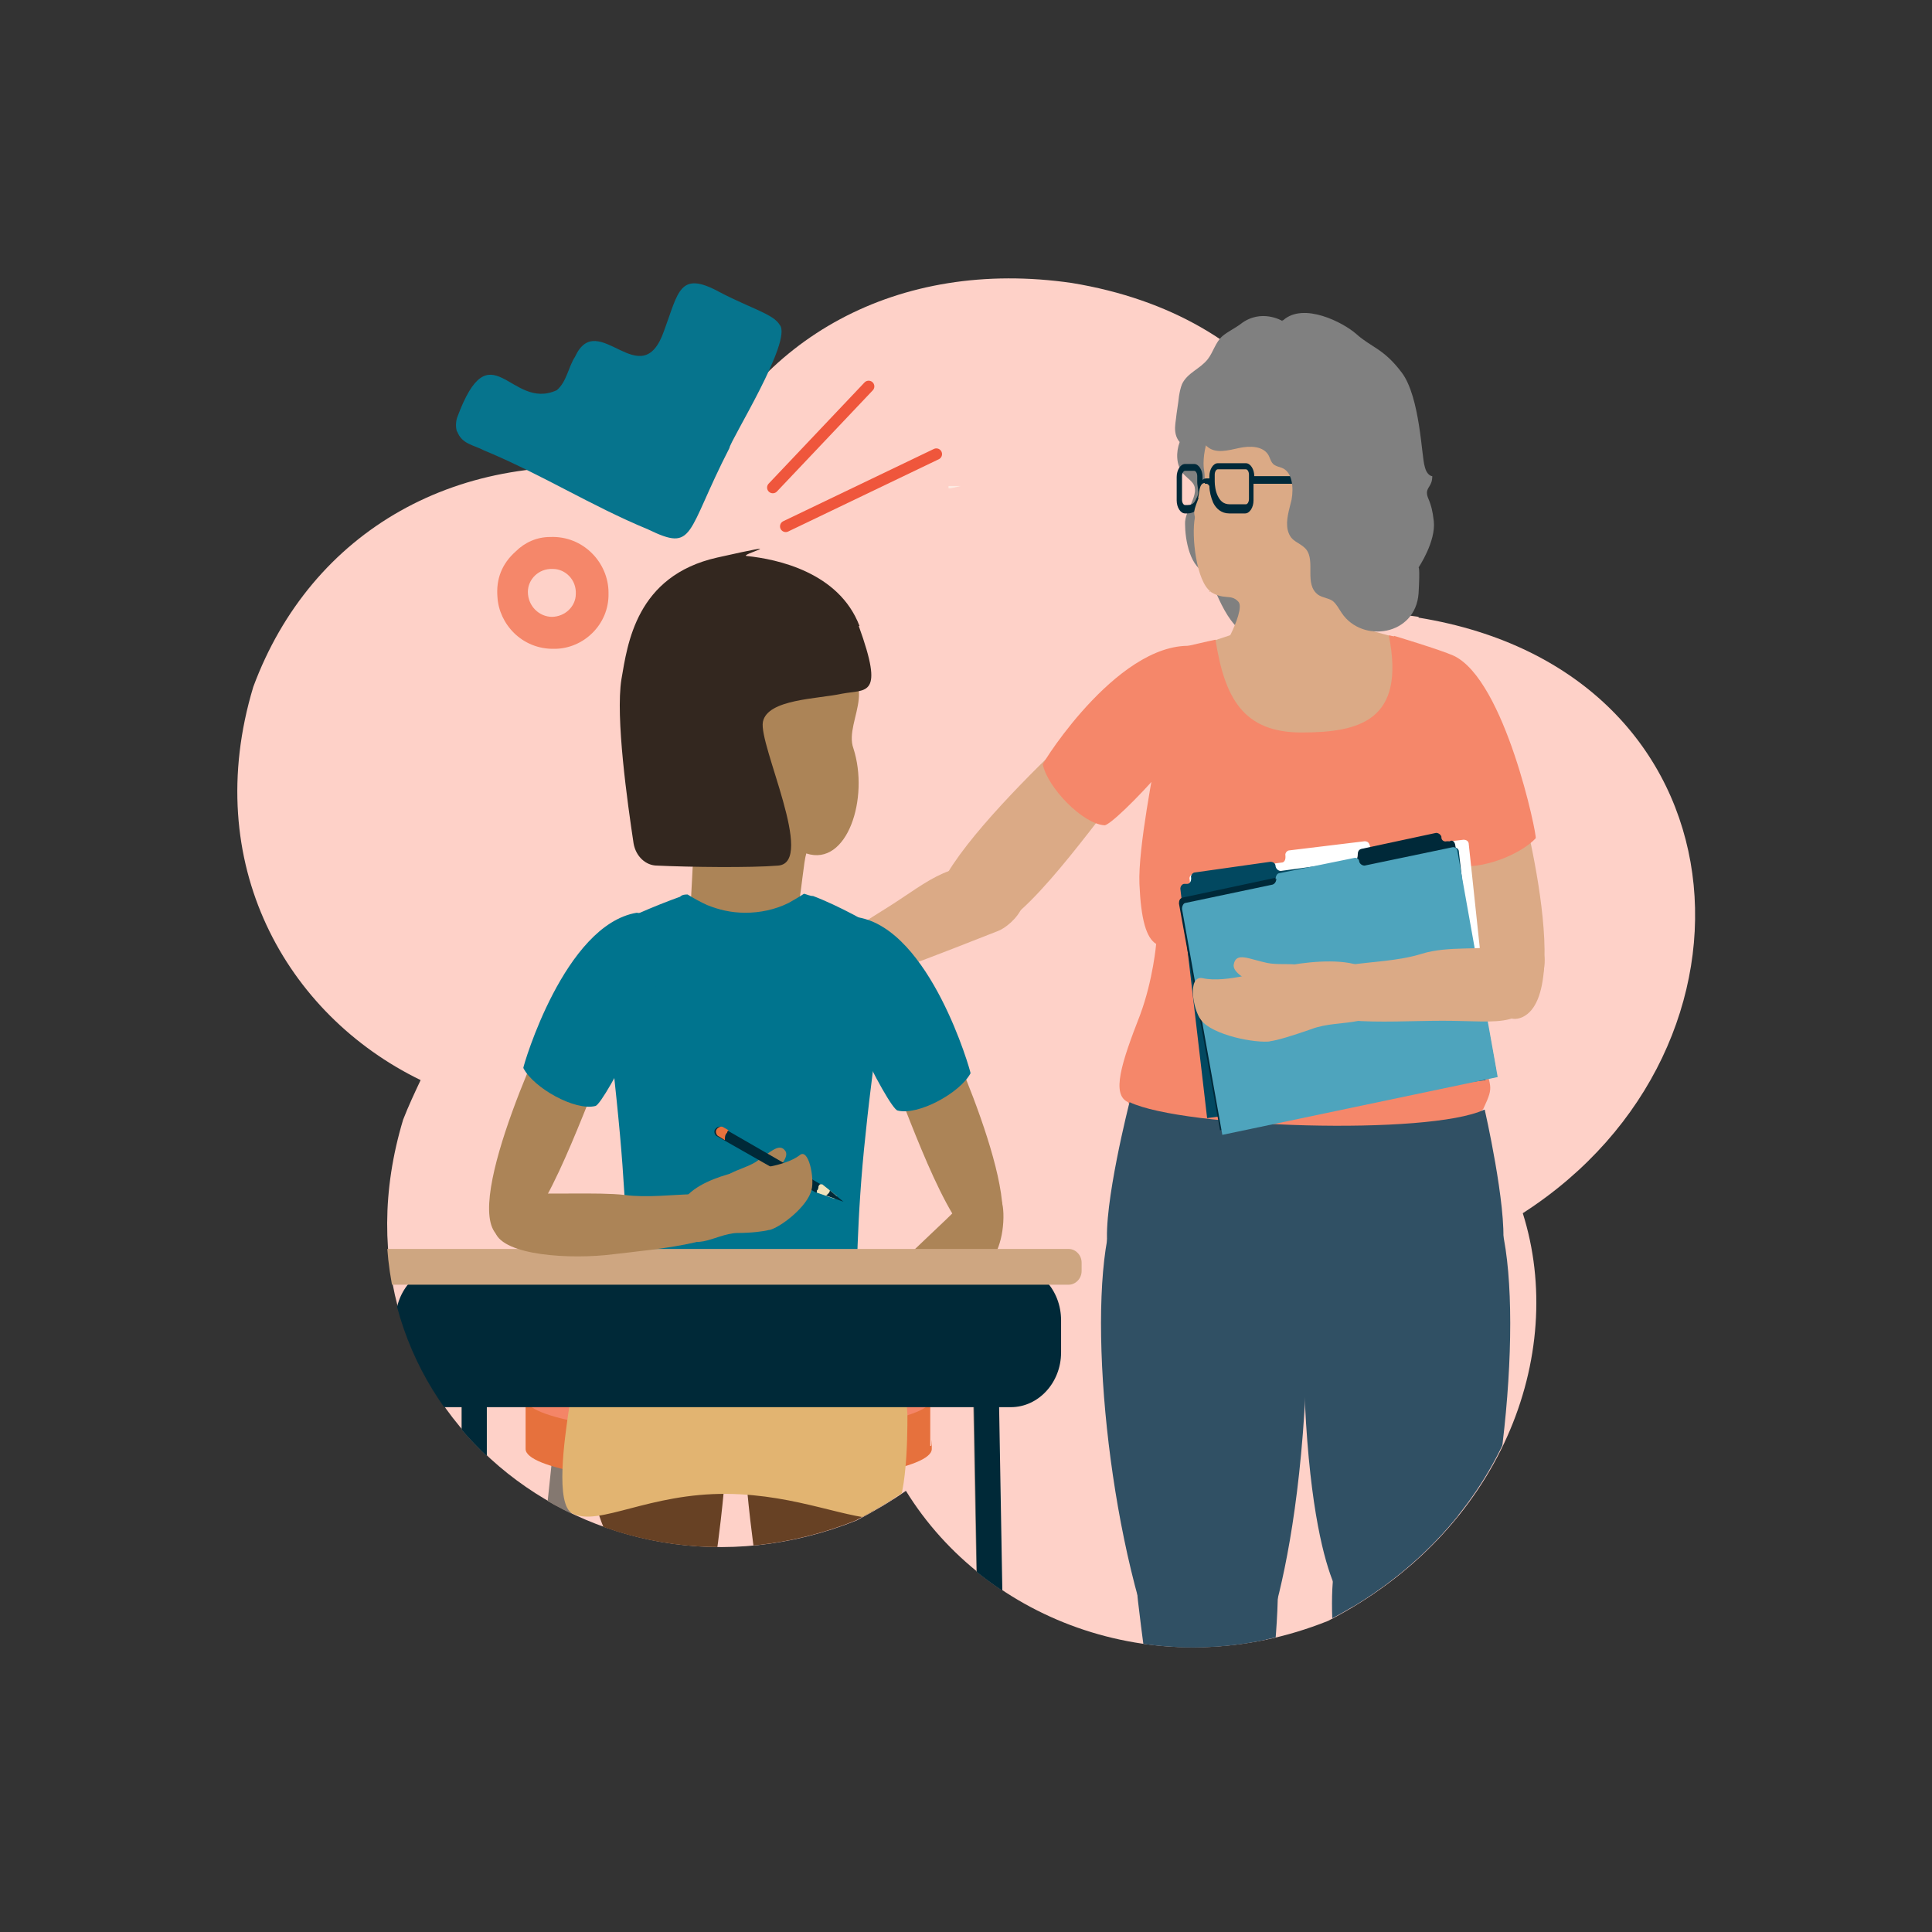 <?xml version="1.0" encoding="UTF-8"?>
<svg id="Layer_1" xmlns="http://www.w3.org/2000/svg" xmlns:xlink="http://www.w3.org/1999/xlink" version="1.1" viewBox="0 0 254 254">
  <rect x="0" y="0" width="254" height="254" fill="#333333" stroke="none"/>
  <!-- Generator: Adobe Illustrator 29.0.0, SVG Export Plug-In . SVG Version: 2.1.0 Build 186)  -->
  <defs>
    <style>
      .st0, .st1 {
        fill: none;
      }

      .st2 {
        fill: #674124;
      }

      .st3 {
        fill: #e2b471;
      }

      .st4 {
        fill: gray;
      }

      .st5 {
        fill: #cea681;
      }

      .st6 {
        fill: #f1e2ba;
      }

      .st7 {
        fill: #e6713d;
      }

      .st8 {
        fill: #002938;
      }

      .st9 {
        fill: #847870;
      }

      .st10 {
        fill: #305064;
      }

      .st11 {
        fill: #ac8457;
      }

      .st12 {
        fill: #f5876a;
      }

      .st13 {
        fill: #f0d0b4;
      }

      .st14 {
        fill: #fed1c8;
      }

      .st15 {
        fill: #f5876a;
      }

      .st16 {
        fill: #dbaa86;
      }

      .st17 {
        fill: #fdebe3;
      }

      .st18 {
        fill: #4ea4bd;
      }

      .st19 {
        fill: #fff;
      }

      .st20 {
        fill: #f48567;
      }

      .st21 {
        fill: #06748d;
      }

      .st22 {
        fill: #33271f;
      }

      .st23 {
        fill: #00748e;
      }

      .st24 {
        fill: #024860;
      }

      .st25 {
        fill: #002939;
      }

      .st1 {
        stroke: #ef563c;
        stroke-linecap: round;
        stroke-linejoin: round;
        stroke-width: 1.5px;
      }

      .st26 {
        clip-path: url(#clippath);
      }
    </style>
    <clipPath id="clippath">
      <path class="st0" d="M189.6,55.1c-3.3-.5-3.3-11.7-6.4-11.7-19.6-9-16.1-1.9-42.4-6.2-22.8-3.3-41.8,7.2-49.8,26.4-2.3-.7-4.6-1.2-7.2-1.6-23.6-3.4-43,7.8-50.6,28.3-7,23.2,4.3,43.1,22,51.7-.8,1.7-1.6,3.4-2.3,5.2-11.3,37.5,25.1,66.5,59.6,52.7,2.3-1.2,4.5-2.5,6.5-3.9,10.6,17.2,33.5,25.9,55.5,17.1,22.7-11.7,31.5-34.9,25.6-53.6,33.9-21.8,21.8-96.1-10.6-104.4h0Z"/>
    </clipPath>
  </defs>
  <g>
    <path class="st14" d="M186.5,81.1c-3.3-.5-6.4-.7-9.5-.6,2-19.6-9.9-39-36.1-43.3-22.8-3.3-41.8,7.2-49.8,26.4-2.3-.7-4.6-1.2-7.2-1.6-23.6-3.4-43,7.8-50.6,28.3-7,23.2,4.3,43.1,22,51.7-.8,1.7-1.6,3.4-2.3,5.2-11.3,37.5,25.1,66.5,59.6,52.7,2.3-1.2,4.5-2.5,6.5-3.9,10.6,17.2,33.5,25.9,55.5,17.1,22.7-11.7,31.5-34.9,25.6-53.6,33.9-21.8,30.1-71.2-13.7-78.3h0Z"/>
    <g class="st26">
      <g>
        <path class="st17" d="M126.3,63.9h-1.6v.3c.5,0,1.1-.2,1.6-.3Z"/>
        <path class="st9" d="M73.2,186l-6.8,64.4c0,.7.4,1.4,1.1,1.5h.7c.7.2,1.3-.4,1.4-1.1l6.9-64.8h-3.3Z"/>
        <path class="st9" d="M116.3,186l6.8,64.4c0,.7-.4,1.4-1.1,1.5h-.7c-.7.2-1.3-.4-1.4-1.1l-6.9-64.8h3.3Z"/>
        <path class="st7" d="M122.3,190.1v-6.2h-53.2v6.2c0,.1,0,.3,0,.4,0,2.5,12,4.6,26.7,4.6s26.7-2.1,26.7-4.6,0-.3-.1-.4Z"/>
        <path class="st20" d="M95.8,188.5c14.8,0,26.7-2.1,26.7-4.6s-12-4.6-26.7-4.6-26.7,2.1-26.7,4.6,12,4.6,26.7,4.6Z"/>
        <path class="st16" d="M198.3,99.2c-1.7-5-8.5,7.5-7.7,11.8,1.9,9.8,4.5,25.1,9.6,22.7,7-3.4-.9-31.5-1.9-34.4h0Z"/>
        <path class="st15" d="M191.1,86.2s-1.1,2-2.4,5.1c-2.2,5.2.7,21.6,2,22.2,2.9,1.3,9-.9,11.2-3.3.2-.3-4-20.8-10.8-24Z"/>
        <path class="st4" d="M155.1,58.1c-.5,1.3-.5,3,.4,4.1.4.5.9.8,1.3,1.3,1.1,1.4-1.1,3.6-1,5.4,0,1.9.6,6,3.1,6.5.8,2.3,1.8,4.6,2.9,6.1.4.5.8,1.1,1.4,1.4.6.3,2.8.3,3.4.2,2.9-.4,4.6-4.3,5.8-7.2.5-1.4.5-2.9.5-4.5s-.2-3.2-.6-4.8c-.9-3.6-3.3-6.7-6.1-8.8-2.9-2.1-6.2-3.4-9.5-4.3.5,0,.4,1.9.3,2.1-.4.9-1.4,1.5-1.8,2.5h0Z"/>
        <path class="st16" d="M159,77.7c1.9,1.3,2.8.3,3.8,1.4.6.6-.3,2.9-1.1,4.5,2.2,6.2,8.7,12,8.7,12,0,0,7-6.1,8.9-12.6-.6-1-2.8-4.8-2.2-7.5.6-3.1,2-5.2,2-5.2,1.4-2.6,2.6-5.2,2.8-7.1.5-4.9-2.3-11.4-5.3-12.8-2.8-1.3-8-2.9-13.3,1.2-5.3,4.1-5.2,9.2-5,10.2.4,2.7-.7,3.6-1.2,6.2-.5,2.5.2,8.5,2.1,9.8h-.2Z"/>
        <path class="st16" d="M178.8,80.7c-.3-2.1,0-4.4,1-6.2,1.1-2.1,2.1-4.6,2.1-7.9v-2.1q0,0,0,0c-.2-2.8,0-10.2-8.4-11h-2.8c-8.3.8-8.2,8.2-8.4,11h0v2.1c0,3,.7,5.2,1.7,7.2.7,1.4,1.1,3.1,1,4.8,0,1.8-.3,3.6-1,4.1-.3.2-4.7,1.6-5.5,1.9,0,6.1,10.9,19.4,13.1,19.3,11.7-.5,12.2-14,14.2-19.5-1-.3-5.5-1.4-5.8-1.6-.4-.3-.7-1-.8-2h-.4Z"/>
        <path class="st25" d="M170.7,62.6s-.1,0-.2,0h-5.6c0-.9-.5-1.7-1.1-1.7h-3.7c-.6,0-1.1.8-1.1,1.7v.3c-.1,0-.3,0-.4,0s-.3,0-.5.2v-.4c0-.9-.5-1.7-1.1-1.7h-1.2c-.6,0-1.1.8-1.1,1.7v3.1c0,.9.5,1.7,1.1,1.7h.3c1,0,1.4-.6,1.8-1.4.3-.7,0-1.4.1-2.1.1-.2.3-.4.5-.4s.3,0,.5.3c0,.7.2,1.5.5,2.2.4.8,1.1,1.4,2.1,1.4h2.1c.6,0,1.1-.8,1.1-1.7v-2.2h5.6s.2,0,.2,0v-.6h0ZM157.4,63.4c0,.6.3,1.3,0,1.9s-.4,1.1-1.3,1.1h-.3c-.2,0-.4-.3-.4-.7v-3.1c0-.4.2-.7.4-.7h1.2c.2,0,.4.3.4.7v.9h0ZM164.2,65.6c0,.4-.2.7-.4.7h-2.1c-.9,0-1.3-.5-1.6-1.1s-.4-1.4-.4-1.9v-.9c0-.4.2-.7.4-.7h3.7c.2,0,.4.3.4.7v3.1h0Z"/>
        <path class="st4" d="M168.6,42.2s-2.8-1.7-5.5.4c-.8.6-1.7,1-2.4,1.6-.9.8-1.2,2.1-1.9,3-1,1.3-2.7,1.8-3.4,3.3-.2.5-.3,1-.4,1.6-.1,1-.3,2-.4,3-.1.7-.2,1.4,0,2.1.2.7.7,1.3,1.3,1.4.8,0,1.6-.6,2.3-.3.2,0,.3.3.5.4,1.1,1,2.8.5,4.2.2s3.2-.3,3.9,1c.2.4.3.9.7,1.2.3.2.7.3,1,.4,1.4.5,1.6,2.6,1.3,4.2-.3,1.3-.8,2.7-.5,4,.4,1.6,1.5,1.5,2.4,2.5,1.3,1.6-.3,4.6,1.6,6,.6.4,1.3.4,1.9.8.5.4.8,1,1.2,1.6,2.7,4,9.7,3,10.1-2.6.2-3.5,0-3.4,0-3.4,0,0,2.3-3.4,2-6.1s-.9-2.9-.9-3.7.7-.9.7-2.2c0,0-.7,0-1-1.3-.4-1.2-.6-9.1-3-12.3s-4-3.3-6-5.1c-1.7-1.5-6.9-4.2-9.6-1.8h-.1Z"/>
        <path class="st16" d="M157.6,65.4c-.2.6-.5,1.2-.6,1.9,0,.7.3,1.4.8,1.6h.1c.3-1.1.2-1.9.5-2.9.2-.7.3-.8,0-2.5-.8,0-.7,1.4-.9,2h0Z"/>
        <path class="st10" d="M153.1,194.8s-4.2,10-3.5,15.6c.6,5.6,5.5,40.5,4.8,42.5-.5,1.4,10.7-1.2,11-2.5-.1-1.5.5-7.8.5-9s-.2-4.9.4-11.7c.5-4.9,2.1-18.3,1.6-22.5s-3.4-17.1-14.8-12.3h0Z"/>
        <path class="st10" d="M148.1,156.6c-5.2,5.1-4.1,33.2,1.6,53.7,2.4,8.8,15.3,8.8,15.3,8.8,0,0,8.1-15.4,6.8-57.2,0,0-18.5-10.5-23.7-5.4h0Z"/>
        <path class="st10" d="M190.1,194.8s4.2,10,3.5,15.6c-.6,5.6-5.5,40.5-4.8,42.5.5,1.4-10.7-1.2-11-2.5.1-1.5-.6-21.6-1.6-27.3-.8-4.8-1.4-11.7-.9-15.9s3.4-17.1,14.8-12.3h0Z"/>
        <path class="st10" d="M195.2,156.6c5.2,5.1,4.1,33.2-1.6,53.7-2.4,8.8-17,.2-17,.2,0,0-6.5-6.8-5.1-48.6,0,0,18.5-10.5,23.7-5.4h0Z"/>
        <path class="st15" d="M195.1,138.5c-1.1-6.8-3.4-10.5-3.7-14.4.9-1.4,1.6-3.6,1.7-6.7.2-4.7-2-16.9-2.3-18.7-.3-1.9.3-12.5.3-12.5-1.8-.8-7.8-2.6-7.8-2.6,0,.2-.7-.2-.7,0,2.2,11.1-3.8,12.7-11.5,12.7s-10.1-4.6-11.3-12.2c0,0-6.2,1.3-8,2.1,0,0,.5,10.6.3,12.5-.3,1.9-2.5,12.8-2.3,17.5s.9,7.1,2.2,7.9c0,0-.4,4.7-2.1,9.3-2.5,6.4-3.8,10.5-1.6,11.5,0,0,5.4,11.2,21.2,11.2s25.5-10.3,25.5-10.3c1.6-3.4.8-2.5,0-7.3h.1Z"/>
        <path class="st10" d="M195.1,145.9c-7.2,3.4-39.5,2.4-46.6-1,0,0-3.5,13.7-2.9,18.9.5,5.2,15.1,10.5,27.5,10.5s24-5.3,24.5-10.5-2.4-17.9-2.4-17.9h-.1Z"/>
        <path class="st19" d="M169,112.7c0,.4-.2.7-.5.7l-11.6,1.5c-.3,0-.6.4-.5.7l3.2,30.1,36.7-4.6-3.2-30.1c0-.4-.3-.6-.7-.6l-11.6,1.4c-.3,0-.6-.2-.7-.6s-.3-.6-.7-.6l-9.9,1.2c-.3,0-.6.4-.5.7v.2Z"/>
        <path class="st24" d="M156.6,115.5c0,.4-.2.7-.5.7h-.4c-.3,0-.6.4-.5.8l3.5,30,36.6-5-3.5-30c0-.4-.3-.6-.7-.6l-22.7,3.1c-.3,0-.6-.2-.7-.6,0-.4-.3-.6-.7-.6l-9.9,1.4c-.3,0-.6.4-.5.7h0Z"/>
        <path class="st25" d="M189.5,110.1c0,.4.4.6.7.5h.4c.3-.2.6,0,.7.4l5.4,29.8-36.3,7.8-5.4-29.8c0-.4.1-.7.5-.8l22.5-4.8c.3,0,.5-.4.5-.8s.1-.7.5-.8l9.8-2.1c.3,0,.6.2.7.5h0Z"/>
        <path class="st18" d="M167.8,115.5c0,.4-.2.7-.5.8l-11.4,2.4c-.3,0-.5.4-.5.8l5.3,29.7,36.2-7.6-5.3-29.7c0-.4-.4-.6-.7-.5l-11.5,2.4c-.3,0-.6-.2-.7-.5,0-.4-.4-.6-.7-.5l-9.8,2c-.3,0-.5.4-.5.8h0Z"/>
        <path class="st16" d="M167.1,136.9c-2,.3-7.7-.8-9.2-2.8-1.1-1.4-1.8-5.9.2-5.5,3.1.7,8.5-1.1,8.5-1.1,2-.5,15.1-3.5,15,3.2,0,4.8-5.3,3.1-9.2,4.6-2.3.8-4.5,1.5-5.5,1.6h.2Z"/>
        <path class="st16" d="M162.2,126.8c-.2,1,1.7,2.3,4.2,2.8,2.4.5,4.7,3.3,5.5-.7.6-3-2.8-1.8-5.3-2.3-2.4-.5-4.1-1.5-4.4.2Z"/>
        <path class="st16" d="M202.7,128.7c-1.9,6.8-5.2,5.5-13,5.5s-18.6,1.1-17.8-3.7,8.9-3.2,15-5.1c3.5-1.1,7.9-.4,10.4-1.1,2-.6,7.2-2.1,5.4,4.4h0Z"/>
        <path class="st16" d="M144.7,92.9c3.5-3.5,10.2-8.8,13.8-6.4,4.9,3.3-10.5,16.6-13,19.9-5.8,7.5-14.9,19.5-17.7,14.9-16.6,1.7,14.9-26.4,17-28.4h-.1Z"/>
        <path class="st13" d="M94.7,129.3c-1.8.9-6.1,4.7-6.5,7.1-.3,1.6,1,5.4,2.6,4,2.3-2.2,7.7-3.8,7.7-3.8,1.9-.7,14.3-5.5,11.3-10.5-2.1-3.6-5.9.5-9.7,1.5-2.3.6-4.4,1.3-5.3,1.7h0Z"/>
        <path class="st13" d="M94.9,139.5c-.6-.7.5-2.7,2.3-4.4s2.6-5,4.9-2.4c1.8,2-1.6,2.9-3.4,4.6-1.8,1.7-2.8,3.4-3.8,2.2h0Z"/>
        <path class="st16" d="M131.5,114.7c-5.7-2.4-9.6,1.3-14.5,4.4-5.2,3.3-16,9.6-13.1,12.8,2.8,3.2,8.8-2.7,14.8-4.7,3.4-1.2,10.2-3.9,12.5-4.8,1.9-.7,6.5-5.2.4-7.7h-.1Z"/>
        <path class="st15" d="M157.4,85s3.1,1.2,2.8,4.5c-.6,5.4-13.8,19.1-15,19-2.9-.2-7.5-5-8.1-8,0-.3,10.5-17,20.4-15.5h0Z"/>
        <path class="st2" d="M94.2,177c3.4,2.7.2,26,0,27.2-.6,4.7-7,4.3-11.2,1.8-5.8-3.5-7.1-22.1-7.6-25s18.8-4,18.8-4Z"/>
        <path class="st11" d="M122.5,131.8c-2.4-4.3-7.1-11.2-11-10.1-5.4,1.6,5.3,18.5,6.8,22.3,3.4,8.7,8.7,22.5,12.4,19.2,4.7-4.2-6.8-28.9-8.2-31.4Z"/>
        <path class="st11" d="M131.9,160.7c-.4,6.4-4.9,8.7-9.4,12.1-4.8,3.6-14.2,11.3-15.6,7.4-1.4-3.9,5.6-7.3,9.7-12.2,2.3-2.7,8-7.7,9.7-9.6,1.4-1.6,6-4.5,5.6,2.3Z"/>
        <path class="st23" d="M112.8,120.6s-3.2.2-3.7,3.3c-.9,5.1,7.7,21.8,8.9,22.1,2.7.7,8.2-2.3,9.6-4.9,0-.3-5.3-18.9-14.8-20.5Z"/>
        <path class="st11" d="M90,104.9h0c-2.1-2.6-3.2-5.9-3.5-10.1-.6-8.5,4.5-13,12.8-13.7,6.3-.5,9.8,0,12.5,5.4.4.8,1.3,3.5,1.1,5.4-.2,2.2-1.4,4.6-.7,6.5,2.1,6.5-.8,15.6-6.2,13.8-.7,2.5-.8,11.8-3.7,12-1.9.2-8.8-4.7-11.3-4.5-.7,0,1.3-12.8-.9-14.7h-.1Z"/>
        <path class="st22" d="M112.9,82.3c3.4,9.4,1,8.3-2.2,8.9-3.2.7-9.8.7-10.4,3.7s7,18.5,2,18.9c-3.6.3-11.7.2-15.9,0-1.5,0-2.8-1.2-3.1-2.9-.8-5.3-2.4-16.6-1.6-21.6.8-4.6,1.9-13.6,12.6-16s2.6-.3,3.9-.2c3.9.4,12.1,2.1,14.8,9.2Z"/>
        <path class="st23" d="M115.9,122.5c-1-.9-5.8-3.5-9-4.7-.4,0-.8-.2-1.2-.3-.6.4-1.3.8-2,1.2-1.8.9-3.8,1.3-5.7,1.3s-3.5-.4-5-1c-.9-.4-1.8-.9-2.6-1.4-.3,0-.7,0-1,.3-3.1,1.1-8.3,3.3-9.3,4.2-1.7,1.7.3,14.8,1.4,27,1,11,1.1,21.2,1.2,21.7.2.8,7.6,8.3,11.6,10.2v.2c.3,0,.7,0,1,.2h4.9c.6,0,.3,0,.4,0,.3,0,.7-.1,1-.2v-.2c4.1-1.9,10.8-9.8,11-10.6,0-.4,0-10.5,1.2-21.3,1.2-12,3.6-24.8,1.9-26.5h.2Z"/>
        <path class="st2" d="M99.2,177c-3.4,2.7-.2,26,0,27.2.6,4.7,7,4.3,11.2,1.8,5.8-3.5,7.1-22.1,7.6-25s-18.8-4-18.8-4Z"/>
        <path class="st3" d="M80.9,169.2s9.8,0,16.6.3c5.4.2,16.8-.3,16.8-.3,2.2,0,4.7,9.9,5,16.8,0,2.7,0,13.6-2.8,13.7-4.9.2-11.5-3.2-20.9-3.3-10.3-.1-16.8,4.3-20.3,2.6-2.4-1.1-1-10.2-.6-13.1,1-6.9,4-16.8,6.2-16.8h0Z"/>
        <path class="st9" d="M62.7,264.1h-.7c-.7,0-1.3-.6-1.3-1.4v-86.3c0-.8.6-1.4,1.3-1.4h.7c.7,0,1.3.6,1.3,1.4v86.3c0,.8-.6,1.4-1.3,1.4Z"/>
        <path class="st8" d="M64,216.5v-40.2c0-.7-.5-1.3-1.3-1.3h-.7c-.7,0-1.3.6-1.3,1.3v40c1.1,0,2.2,0,3.3.2Z"/>
        <path class="st9" d="M130.5,264.1h1.1c.6,0,1.1-.5,1.1-1.2l-1.6-86.9c0-.6-.5-1.1-1.1-1.1h-1.1c-.6,0-1.1.5-1.1,1.2l1.6,86.9c0,.6.5,1.1,1.1,1.1Z"/>
        <path class="st8" d="M128.6,216.5l-.7-40.2c0-.7.6-1.4,1.3-1.4h.7c.7,0,1.3.6,1.3,1.3l.7,40c-1.1,0-2.2,0-3.3.2h0Z"/>
        <path class="st8" d="M132.9,185H58.6c-3.7,0-6.6-3.2-6.6-7.2v-4.2c0-4,3-7.2,6.6-7.2h74.3c3.7,0,6.6,3.2,6.6,7.2v4.2c0,4-3,7.2-6.6,7.2Z"/>
        <path class="st5" d="M140.5,168.9H50.9c-.9,0-1.7-.8-1.7-1.8v-1.1c0-1,.8-1.8,1.7-1.8h89.6c.9,0,1.7.8,1.7,1.8v1.1c0,1-.8,1.8-1.7,1.8Z"/>
        <path class="st11" d="M103.3,151.4c.4.8-.9,2.4-2.9,3.7s-3.2,4.3-5.1,1.4c-1.4-2.2,2-2.5,4-3.7,2-1.3,3.2-2.7,4-1.4Z"/>
        <path class="st11" d="M65.1,162c1.1,3.1,10,3.6,15.5,2.9,5.8-.7,17.5-1.6,16.2-5.6-1.3-4-8.7-1.4-14.7-2.2-3.4-.4-10.7,0-13.1-.3-2-.2-6.2-1.2-3.9,5.2h0Z"/>
        <path class="st11" d="M73.9,131.1c2.4-4.3,7.2-11.2,11.1-10,5.4,1.6-5.5,18.5-7,22.2-3.5,8.7-8.8,22.4-12.6,19.1-4.7-4.2,7.1-28.8,8.5-31.3Z"/>
        <path class="st23" d="M83.7,120s3.2.2,3.7,3.3c.8,5.1-7.9,21.7-9.1,22.1-2.7.7-8.2-2.4-9.5-5,0-.3,5.4-18.8,14.9-20.4Z"/>
        <path class="st8" d="M107.9,156.1v-.2c0-.1.2-.2,0-.2l-13-7.5c-.3-.2-.7,0-.9.3-.2.3,0,.8.3.9l13,7.4q0,0,.2-.2c0-.2,0-.4.2-.5h.2Z"/>
        <path class="st7" d="M95.6,148.9s0-.2.2-.3l-.7-.4c-.3-.2-.7,0-.9.3-.2.3,0,.8.3.9l.8.5c0-.4,0-.7.3-1Z"/>
        <path class="st6" d="M110.1,157.3l-2-1.6h-.3s-.2.2-.2.3,0,.4-.2.5v.3l2.3.8c.2,0,.3-.2.2-.3h.2Z"/>
        <path class="st8" d="M108.7,157.2l2.2.8-1.8-1.5c0,.3-.3.5-.5.7h.1Z"/>
        <path class="st11" d="M101.2,161.7c1.5-.4,5-3.1,5.5-5.3.4-1.5-.4-5.6-1.6-4.5-2,1.5-6.2,1.8-6.2,1.8-1.5.2-11.3,1.9-9.5,7.5,1.3,4,4.5,1,7.5.9,1.8,0,3.5-.2,4.2-.4h0Z"/>
      </g>
    </g>
  </g>
  <path class="st21" d="M60.1,56.8c-.2-.5-.2-1.3,0-1.9,4.4-11.9,7-.8,13.1-3.6,1.3-1.1,1.5-3,2.4-4.4,3-6.5,8.7,5.2,11.7-3.4,1.9-5.1,2-8,7.3-5.1,4,2.1,7.1,2.9,7.9,4.3,1.8,2-6.6,15.4-6.6,16.2-5.8,11.3-4.5,13.7-10.7,10.7-7.5-3.1-14.1-7.3-21.6-10.4-1.3-.7-2.9-.8-3.5-2.5h0Z"/>
  <path class="st12" d="M80,77.9c0-3.9-3.3-7.5-7.7-7.3-1.7,0-3.3.7-4.5,1.9-1.8,1.6-2.6,3.6-2.4,6,.2,3.5,3.2,6.9,7.5,6.8,3.8,0,7.2-3.2,7.1-7.3ZM72.6,81.1c-1.7,0-3.2-1.4-3.2-3.3,0-1.6,1.4-3.1,3.3-3,1.6,0,3.1,1.4,3,3.3,0,1.6-1.4,3-3.2,3Z"/>
  <line class="st1" x1="101.6" y1="64.1" x2="114.2" y2="50.8"/>
  <line class="st1" x1="103.3" y1="69.2" x2="123.1" y2="59.7"/>
</svg>